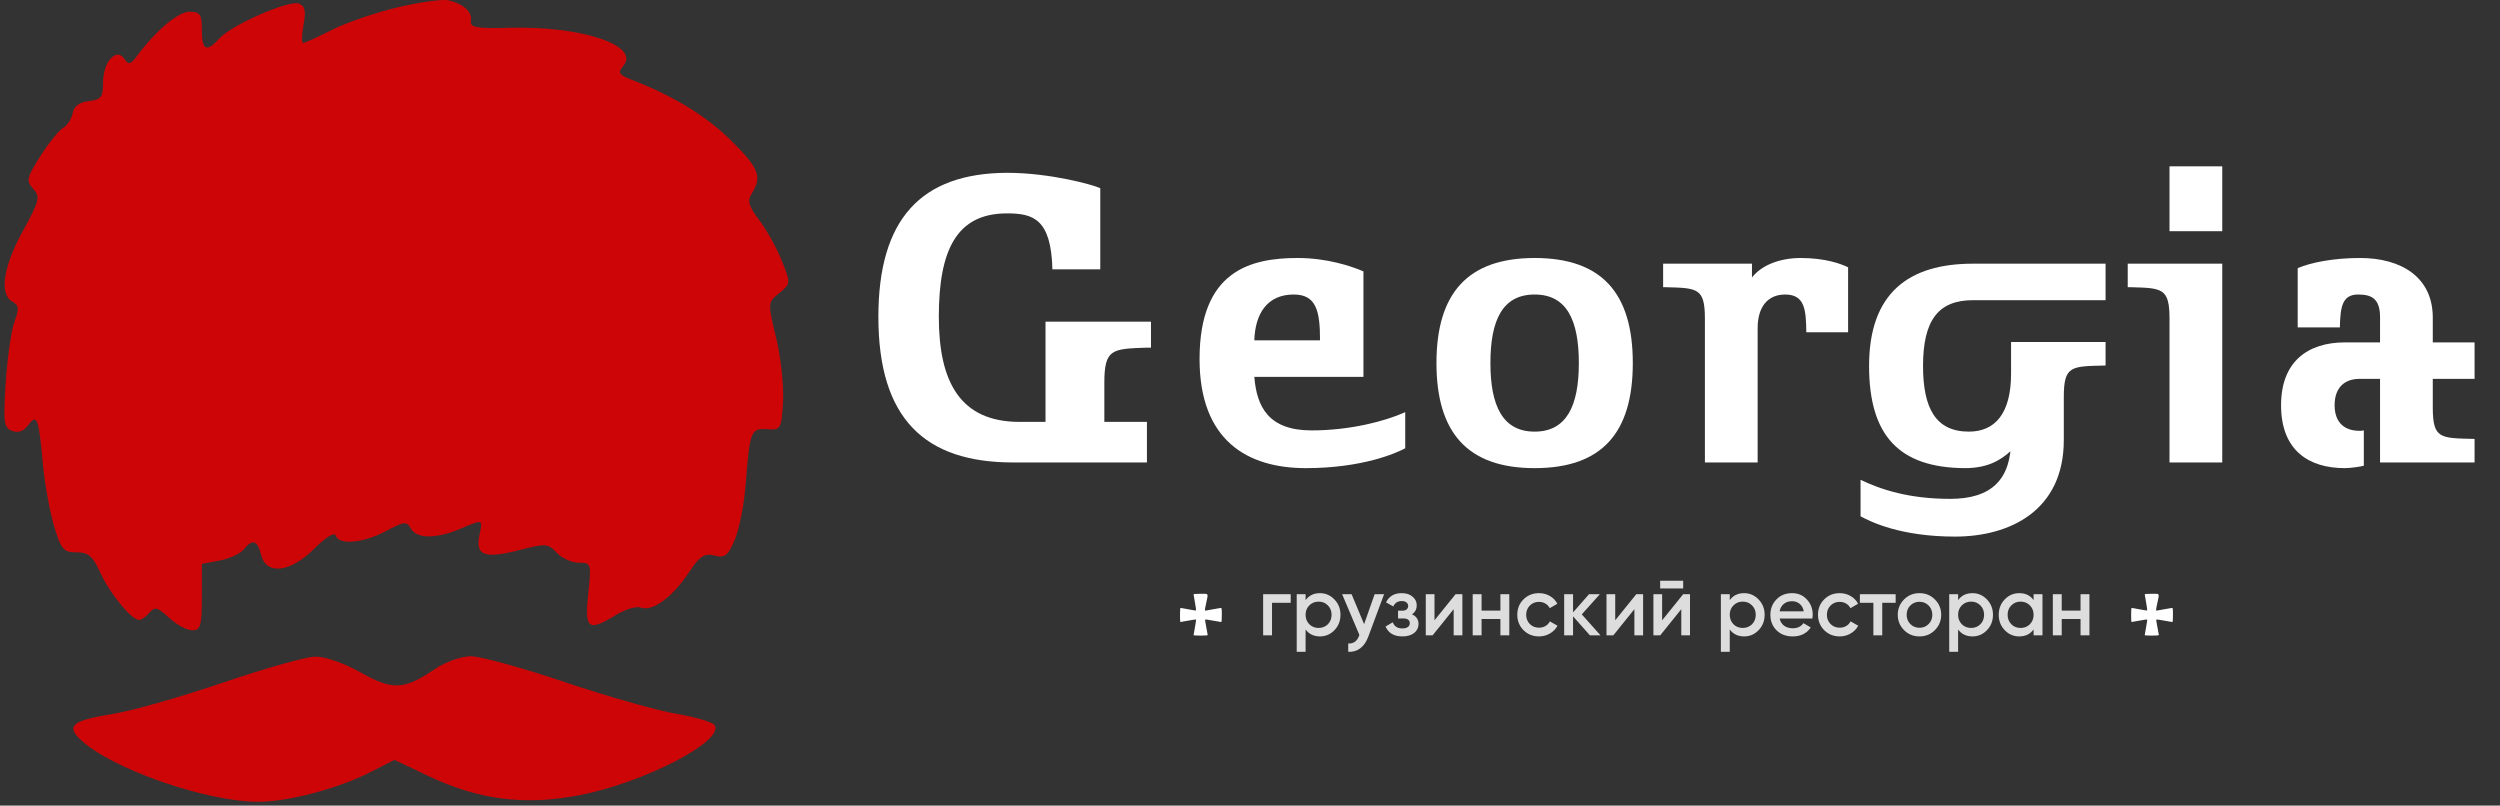 <svg width="481" height="155" viewBox="0 0 481 155" fill="none" xmlns="http://www.w3.org/2000/svg">
<rect x="0" y="0" width="481" height="155" fill="#333333" stroke="none"/>
<path d="M63.889 5.74C66.632 4.35 72.345 2.394 76.585 1.393C80.825 0.393 85.203 -0.205 86.315 0.065C89.244 0.777 90.9 2.314 90.598 4.043C90.38 5.297 91.654 5.517 98.109 5.344C111.87 4.974 123.174 8.744 119.951 12.627C118.812 13.999 119.022 14.369 121.483 15.324C129.542 18.45 135.832 22.282 140.572 26.952C145.994 32.293 146.667 33.962 144.68 37.144C143.731 38.664 143.983 39.597 146.096 42.38C147.511 44.243 149.457 47.748 150.421 50.17C152.159 54.533 152.154 54.59 149.931 56.39C147.697 58.2 147.694 58.232 149.329 64.987C150.232 68.716 150.827 74.242 150.652 77.267C150.346 82.575 150.239 82.76 147.588 82.579C144.461 82.365 144.266 82.877 143.444 93.442C143.158 97.114 142.231 101.776 141.385 103.802C140.074 106.938 139.491 107.398 137.465 106.889C135.498 106.395 134.629 106.98 132.462 110.255C129.397 114.887 125.487 117.731 123.326 116.902C122.487 116.58 120.346 117.204 118.568 118.288C113.143 121.596 112.464 121.089 113.177 114.267C113.791 108.398 113.751 108.267 111.359 108.267C110.013 108.267 108.108 107.403 107.124 106.348C105.46 104.563 104.965 104.525 100.046 105.802C93.314 107.549 91.456 106.913 92.214 103.123C92.516 101.612 92.721 100.798 92.43 100.538C92.078 100.223 91 100.718 88.489 101.767C83.842 103.709 80.162 103.675 79.046 101.679C78.25 100.257 77.749 100.309 74.261 102.179C69.941 104.494 65.22 104.922 64.597 103.054C64.356 102.329 62.702 103.333 60.481 105.554C55.87 110.165 51.236 110.714 50.246 106.767C49.529 103.911 48.607 103.632 46.857 105.741C46.184 106.551 44.104 107.501 42.235 107.852L38.835 108.49V114.878C38.835 120.433 38.593 121.267 36.981 121.267C35.961 121.267 33.957 120.183 32.528 118.858C30.338 116.828 29.745 116.671 28.759 117.858C28.116 118.633 27.213 119.267 26.753 119.267C25.288 119.267 21.067 114.108 19.268 110.119C17.851 106.976 17.014 106.267 14.722 106.267C12.205 106.267 11.753 105.732 10.388 101.133C9.549 98.309 8.595 93.022 8.267 89.383C7.459 80.414 7.119 79.496 5.452 81.776C4.584 82.963 3.504 83.354 2.333 82.905C0.738 82.292 0.604 81.265 1.113 73.492C1.426 68.693 2.188 63.446 2.804 61.832C3.726 59.42 3.651 58.743 2.381 58.033C-0.17 56.605 0.607 51.348 4.382 44.48C7.604 38.618 7.788 37.873 6.391 36.329C4.995 34.786 5.121 34.207 7.761 30.044C9.36 27.523 11.331 25.079 12.141 24.613C12.95 24.148 13.779 22.867 13.982 21.767C14.226 20.449 15.287 19.659 17.094 19.451C19.466 19.177 19.835 18.689 19.835 15.823C19.835 11.888 22.428 9.044 23.93 11.331C24.719 12.533 25.116 12.441 26.362 10.767C30.03 5.839 34.28 2.267 36.475 2.267C38.505 2.267 38.835 2.756 38.835 5.767C38.835 9.709 39.738 10.137 42.233 7.38C44.575 4.791 55.603 -0.036 57.505 0.694C58.683 1.146 58.897 2.124 58.399 4.778C58.039 6.697 58.005 8.267 58.323 8.267C58.641 8.267 61.146 7.13 63.889 5.74Z" fill="#CE0507"/>
<path d="M21.835 137.338C25.41 136.765 34.86 134.075 42.835 131.359C50.81 128.643 58.804 126.386 60.6 126.344C62.522 126.299 66.128 127.544 69.366 129.371C75.546 132.859 77.746 132.759 83.696 128.716C85.726 127.336 88.745 126.267 90.61 126.267C92.43 126.267 100.538 128.499 108.627 131.227C116.717 133.955 126.375 136.701 130.09 137.33C133.805 137.959 137.14 138.952 137.501 139.536C139.386 142.585 123.864 150.607 111.447 153.001C100.877 155.039 92.022 153.89 82.213 149.209L75.905 146.198L71.048 148.659C64.933 151.758 55.357 154.269 49.691 154.26C39.479 154.244 21.15 147.798 15.374 142.192C12.695 139.593 14.033 138.588 21.835 137.338Z" fill="#CE0507"/>
<path d="M221.449 66.888V61.893H201.157V81.171H196.161C184.766 81.171 180.629 73.522 180.629 60.956C180.629 48.078 184.064 41.054 193.742 41.054C198.737 41.054 202.249 42.068 202.483 51.825H211.693V36.215C210.444 35.59 202.093 33.249 193.742 33.249C177.195 33.327 169 42.147 169 60.956C169 80.625 177.976 88.976 194.913 88.976H220.669V81.171H212.474V73.679C212.474 67.122 213.957 67.122 220.591 66.888H221.449Z" fill="white"/>
<path d="M270.366 86.245V79.298C266.385 81.093 259.673 82.81 252.336 82.81C244.063 82.81 241.8 78.284 241.331 72.508H262.327V52.215C259.985 51.2 255.302 49.639 249.683 49.639C240.629 49.639 230.795 52.059 230.795 69.074C230.795 84.762 240.005 90.069 251.244 90.069C262.093 90.069 268.649 87.181 270.366 86.245ZM253.976 65.483H241.331C241.488 60.332 243.829 56.664 248.902 56.664C253.195 56.664 253.976 59.708 253.976 65.483Z" fill="white"/>
<path d="M314.151 69.854C314.151 56.43 308.219 49.639 295.263 49.639C282.384 49.639 276.375 56.43 276.375 69.854C276.375 83.279 282.384 90.069 295.263 90.069C308.219 90.069 314.151 83.279 314.151 69.854ZM303.77 69.854C303.77 78.049 301.429 83.045 295.263 83.045C289.097 83.045 286.755 78.049 286.755 69.854C286.755 61.581 289.097 56.664 295.263 56.664C301.429 56.664 303.77 61.581 303.77 69.854Z" fill="white"/>
<path d="M355.576 63.922V51.434C354.171 50.732 351.127 49.639 346.444 49.639C342.541 49.639 338.951 50.966 337.078 53.386V50.732H319.985V55.259H320.531C326.619 55.415 328.024 55.415 328.024 61.347V88.976H338.171V63.142C338.171 59.005 340.122 56.664 343.478 56.664C347.38 56.664 347.458 59.864 347.537 63.922H355.576Z" fill="white"/>
<path d="M405.114 57.756V50.732H379.592C367.26 50.732 359.611 56.352 359.611 70.4C359.611 83.903 365.465 89.991 378.031 90.069C382.167 90.069 384.743 88.742 386.929 86.713V84.586C386.929 92.157 383.26 95.981 375.221 95.981C367.26 95.981 361.875 94.186 357.972 92.313V99.338C360.001 100.43 365.699 103.24 376.158 103.24C386.694 103.24 397.075 98.245 397.075 84.664V76.41C397.075 70.323 398.48 70.479 405.114 70.323V65.796H386.929V71.883C386.929 79.61 383.807 83.045 378.811 83.045C372.411 83.045 369.992 78.518 369.992 70.4C369.992 61.581 372.958 57.756 379.592 57.756H405.114Z" fill="white"/>
<path d="M427.561 44.488V32H417.414V44.488H427.561ZM427.561 88.976V50.732H409.375V55.259H409.922C416.009 55.415 417.414 55.415 417.414 61.347V88.976H427.561Z" fill="white"/>
<path d="M476.107 72.898V65.874H468.067V61.113C468.067 53.308 461.98 49.639 454.097 49.639C448.945 49.639 444.652 50.498 442.077 51.59V62.986H450.194C450.272 59.005 450.662 56.664 453.706 56.664C456.282 56.664 457.921 57.444 457.921 61.035V65.874H451.209C443.95 65.874 438.877 69.62 438.877 77.971C438.877 86.713 444.262 90.069 451.131 90.069C452.301 90.069 454.331 89.757 454.799 89.601V82.81C454.487 82.888 454.175 82.888 453.94 82.888C451.209 82.888 449.179 81.406 449.179 77.971C449.179 74.537 451.131 72.898 453.94 72.898H457.921V88.976H476.107V84.45C469.472 84.293 468.067 84.45 468.067 78.362V72.898H476.107Z" fill="white"/>
<path d="M243.028 114.328H248.329V115.974H244.737V122.24H243.028V114.328ZM253.965 114.122C255.042 114.122 255.97 114.528 256.751 115.341C257.521 116.142 257.906 117.124 257.906 118.284C257.906 119.455 257.521 120.441 256.751 121.243C255.98 122.045 255.052 122.446 253.965 122.446C252.773 122.446 251.85 122.003 251.196 121.117V125.405H249.487V114.328H251.196V115.467C251.84 114.571 252.763 114.122 253.965 114.122ZM251.908 120.104C252.383 120.578 252.979 120.816 253.696 120.816C254.414 120.816 255.01 120.578 255.485 120.104C255.959 119.618 256.197 119.012 256.197 118.284C256.197 117.556 255.959 116.955 255.485 116.48C255.01 115.995 254.414 115.752 253.696 115.752C252.979 115.752 252.383 115.995 251.908 116.48C251.434 116.955 251.196 117.556 251.196 118.284C251.196 119.001 251.434 119.608 251.908 120.104ZM262.453 120.088L264.478 114.328H266.298L263.26 122.493C262.891 123.495 262.374 124.244 261.709 124.74C261.044 125.236 260.274 125.458 259.399 125.405V123.807C260.411 123.87 261.113 123.364 261.503 122.288L261.551 122.177L258.228 114.328H260.048L262.453 120.088ZM271.659 118.189C272.503 118.569 272.925 119.197 272.925 120.072C272.925 120.758 272.645 121.328 272.086 121.781C271.527 122.224 270.767 122.446 269.807 122.446C268.214 122.446 267.138 121.813 266.579 120.547L267.972 119.724C268.257 120.515 268.874 120.911 269.823 120.911C270.266 120.911 270.614 120.821 270.868 120.642C271.121 120.452 271.247 120.204 271.247 119.898C271.247 119.624 271.147 119.407 270.947 119.249C270.746 119.08 270.467 118.996 270.108 118.996H268.985V117.493H269.823C270.171 117.493 270.44 117.414 270.63 117.255C270.831 117.087 270.931 116.86 270.931 116.575C270.931 116.301 270.82 116.079 270.599 115.91C270.377 115.731 270.082 115.641 269.712 115.641C268.921 115.641 268.373 115.989 268.067 116.686L266.674 115.895C267.254 114.713 268.257 114.122 269.681 114.122C270.567 114.122 271.268 114.349 271.785 114.803C272.313 115.246 272.577 115.789 272.577 116.433C272.577 117.224 272.271 117.809 271.659 118.189ZM275.998 119.344L280.049 114.328H281.363V122.24H279.685V117.208L275.634 122.24H274.321V114.328H275.998V119.344ZM288.678 117.477V114.328H290.387V122.24H288.678V119.091H285.055V122.24H283.345V114.328H285.055V117.477H288.678ZM296.105 122.446C294.913 122.446 293.916 122.045 293.114 121.243C292.323 120.431 291.927 119.444 291.927 118.284C291.927 117.102 292.323 116.116 293.114 115.325C293.916 114.523 294.913 114.122 296.105 114.122C296.875 114.122 297.576 114.307 298.209 114.676C298.842 115.045 299.317 115.541 299.634 116.164L298.162 117.018C297.983 116.638 297.708 116.343 297.339 116.132C296.98 115.91 296.564 115.8 296.089 115.8C295.393 115.8 294.807 116.037 294.332 116.512C293.868 116.997 293.636 117.588 293.636 118.284C293.636 118.98 293.868 119.571 294.332 120.056C294.807 120.531 295.393 120.768 296.089 120.768C296.553 120.768 296.97 120.663 297.339 120.452C297.719 120.23 298.004 119.93 298.194 119.55L299.665 120.389C299.328 121.022 298.837 121.523 298.194 121.892C297.561 122.261 296.864 122.446 296.105 122.446ZM304.333 118.205L307.941 122.24H305.9L302.656 118.585V122.24H300.947V114.328H302.656V117.825L305.726 114.328H307.815L304.333 118.205ZM310.768 119.344L314.819 114.328H316.133V122.24H314.455V117.208L310.404 122.24H309.091V114.328H310.768V119.344ZM323.844 113.22H319.413V111.733H323.844V113.22ZM319.793 119.344L323.844 114.328H325.157V122.24H323.48V117.208L319.429 122.24H318.116V114.328H319.793V119.344ZM335.575 114.122C336.651 114.122 337.579 114.528 338.36 115.341C339.13 116.142 339.515 117.124 339.515 118.284C339.515 119.455 339.13 120.441 338.36 121.243C337.59 122.045 336.661 122.446 335.575 122.446C334.382 122.446 333.459 122.003 332.805 121.117V125.405H331.096V114.328H332.805V115.467C333.449 114.571 334.372 114.122 335.575 114.122ZM333.517 120.104C333.992 120.578 334.588 120.816 335.306 120.816C336.023 120.816 336.619 120.578 337.094 120.104C337.568 119.618 337.806 119.012 337.806 118.284C337.806 117.556 337.568 116.955 337.094 116.48C336.619 115.995 336.023 115.752 335.306 115.752C334.588 115.752 333.992 115.995 333.517 116.48C333.043 116.955 332.805 117.556 332.805 118.284C332.805 119.001 333.043 119.608 333.517 120.104ZM348.707 119.012H342.409C342.535 119.603 342.82 120.062 343.263 120.389C343.717 120.716 344.276 120.879 344.941 120.879C345.837 120.879 346.518 120.552 346.982 119.898L348.39 120.721C347.62 121.871 346.465 122.446 344.925 122.446C343.648 122.446 342.609 122.055 341.807 121.275C341.016 120.484 340.621 119.487 340.621 118.284C340.621 117.113 341.011 116.127 341.792 115.325C342.562 114.523 343.564 114.122 344.798 114.122C345.948 114.122 346.898 114.528 347.647 115.341C348.396 116.153 348.77 117.139 348.77 118.3C348.77 118.511 348.749 118.748 348.707 119.012ZM342.393 117.619H347.045C346.929 116.997 346.666 116.517 346.254 116.179C345.853 115.842 345.363 115.673 344.782 115.673C344.149 115.673 343.622 115.847 343.2 116.195C342.778 116.543 342.509 117.018 342.393 117.619ZM353.962 122.446C352.77 122.446 351.773 122.045 350.971 121.243C350.18 120.431 349.784 119.444 349.784 118.284C349.784 117.102 350.18 116.116 350.971 115.325C351.773 114.523 352.77 114.122 353.962 114.122C354.732 114.122 355.434 114.307 356.067 114.676C356.7 115.045 357.174 115.541 357.491 116.164L356.019 117.018C355.84 116.638 355.566 116.343 355.196 116.132C354.838 115.91 354.421 115.8 353.946 115.8C353.25 115.8 352.664 116.037 352.19 116.512C351.726 116.997 351.494 117.588 351.494 118.284C351.494 118.98 351.726 119.571 352.19 120.056C352.664 120.531 353.25 120.768 353.946 120.768C354.41 120.768 354.827 120.663 355.196 120.452C355.576 120.23 355.861 119.93 356.051 119.55L357.523 120.389C357.185 121.022 356.694 121.523 356.051 121.892C355.418 122.261 354.722 122.446 353.962 122.446ZM357.842 114.328H364.725V115.974H362.146V122.24H360.437V115.974H357.842V114.328ZM372.266 121.243C371.465 122.045 370.478 122.446 369.307 122.446C368.136 122.446 367.15 122.045 366.348 121.243C365.536 120.431 365.13 119.444 365.13 118.284C365.13 117.124 365.536 116.137 366.348 115.325C367.15 114.523 368.136 114.122 369.307 114.122C370.478 114.122 371.465 114.523 372.266 115.325C373.079 116.137 373.485 117.124 373.485 118.284C373.485 119.444 373.079 120.431 372.266 121.243ZM366.839 118.284C366.839 119.001 367.076 119.597 367.551 120.072C368.025 120.547 368.611 120.784 369.307 120.784C370.004 120.784 370.589 120.547 371.064 120.072C371.538 119.597 371.776 119.001 371.776 118.284C371.776 117.567 371.538 116.971 371.064 116.496C370.589 116.021 370.004 115.784 369.307 115.784C368.611 115.784 368.025 116.021 367.551 116.496C367.076 116.971 366.839 117.567 366.839 118.284ZM379.508 114.122C380.584 114.122 381.513 114.528 382.293 115.341C383.064 116.142 383.449 117.124 383.449 118.284C383.449 119.455 383.064 120.441 382.293 121.243C381.523 122.045 380.595 122.446 379.508 122.446C378.316 122.446 377.393 122.003 376.739 121.117V125.405H375.03V114.328H376.739V115.467C377.383 114.571 378.306 114.122 379.508 114.122ZM377.451 120.104C377.926 120.578 378.522 120.816 379.239 120.816C379.957 120.816 380.553 120.578 381.028 120.104C381.502 119.618 381.74 119.012 381.74 118.284C381.74 117.556 381.502 116.955 381.028 116.48C380.553 115.995 379.957 115.752 379.239 115.752C378.522 115.752 377.926 115.995 377.451 116.48C376.977 116.955 376.739 117.556 376.739 118.284C376.739 119.001 376.977 119.608 377.451 120.104ZM391.264 115.451V114.328H392.973V122.24H391.264V121.101C390.62 121.997 389.697 122.446 388.495 122.446C387.408 122.446 386.48 122.045 385.71 121.243C384.94 120.441 384.555 119.455 384.555 118.284C384.555 117.113 384.94 116.127 385.71 115.325C386.48 114.523 387.408 114.122 388.495 114.122C389.697 114.122 390.62 114.565 391.264 115.451ZM386.976 120.104C387.45 120.578 388.046 120.816 388.764 120.816C389.481 120.816 390.077 120.578 390.552 120.104C391.027 119.618 391.264 119.012 391.264 118.284C391.264 117.556 391.027 116.955 390.552 116.48C390.077 115.995 389.481 115.752 388.764 115.752C388.046 115.752 387.45 115.995 386.976 116.48C386.501 116.955 386.264 117.556 386.264 118.284C386.264 119.001 386.501 119.608 386.976 120.104ZM400.298 117.477V114.328H402.007V122.24H400.298V119.091H396.674V122.24H394.965V114.328H396.674V117.477H400.298Z" fill="#dddddd"/>
<path fill-rule="evenodd" clip-rule="evenodd" d="M229.643 114.361C229.643 114.425 229.764 115.135 229.912 115.938C230.059 116.742 230.154 117.425 230.123 117.457C230.091 117.489 229.441 117.39 228.678 117.238C227.916 117.086 227.233 116.962 227.161 116.962C227.064 116.962 227.031 117.303 227.031 118.32C227.031 119.067 227.06 119.678 227.095 119.678C227.13 119.678 227.816 119.557 228.619 119.409C229.423 119.262 230.102 119.162 230.128 119.188C230.154 119.214 230.055 119.883 229.909 120.675C229.763 121.467 229.643 122.155 229.643 122.203C229.643 122.251 230.254 122.29 231.001 122.29C232.018 122.29 232.359 122.257 232.359 122.16C232.359 122.088 232.235 121.405 232.083 120.643C231.931 119.88 231.834 119.228 231.869 119.193C231.903 119.159 232.582 119.254 233.377 119.405C234.172 119.555 234.879 119.678 234.949 119.678C235.042 119.678 235.076 119.316 235.076 118.32C235.076 117.065 235.061 116.962 234.881 116.962C234.774 116.962 234.109 117.079 233.404 117.223C232.699 117.367 232.04 117.484 231.941 117.484C231.776 117.484 231.785 117.367 232.056 116.1C232.494 114.046 232.607 114.245 231.001 114.245C230.075 114.245 229.643 114.282 229.643 114.361Z" fill="white"/>
<path fill-rule="evenodd" clip-rule="evenodd" d="M412.643 114.361C412.643 114.425 412.764 115.135 412.912 115.938C413.059 116.742 413.154 117.425 413.123 117.457C413.091 117.489 412.441 117.39 411.678 117.238C410.916 117.086 410.233 116.962 410.161 116.962C410.064 116.962 410.031 117.303 410.031 118.32C410.031 119.067 410.059 119.678 410.095 119.678C410.13 119.678 410.816 119.557 411.619 119.409C412.423 119.262 413.102 119.162 413.128 119.188C413.154 119.214 413.055 119.883 412.909 120.675C412.763 121.467 412.643 122.155 412.643 122.203C412.643 122.251 413.254 122.29 414.001 122.29C415.018 122.29 415.359 122.257 415.359 122.16C415.359 122.088 415.235 121.405 415.083 120.643C414.931 119.88 414.834 119.228 414.869 119.193C414.903 119.159 415.582 119.254 416.377 119.405C417.172 119.555 417.879 119.678 417.949 119.678C418.042 119.678 418.076 119.316 418.076 118.32C418.076 117.065 418.061 116.962 417.881 116.962C417.774 116.962 417.109 117.079 416.404 117.223C415.699 117.367 415.04 117.484 414.941 117.484C414.776 117.484 414.785 117.367 415.056 116.1C415.494 114.046 415.607 114.245 414.001 114.245C413.075 114.245 412.643 114.282 412.643 114.361Z" fill="white"/>
</svg>

